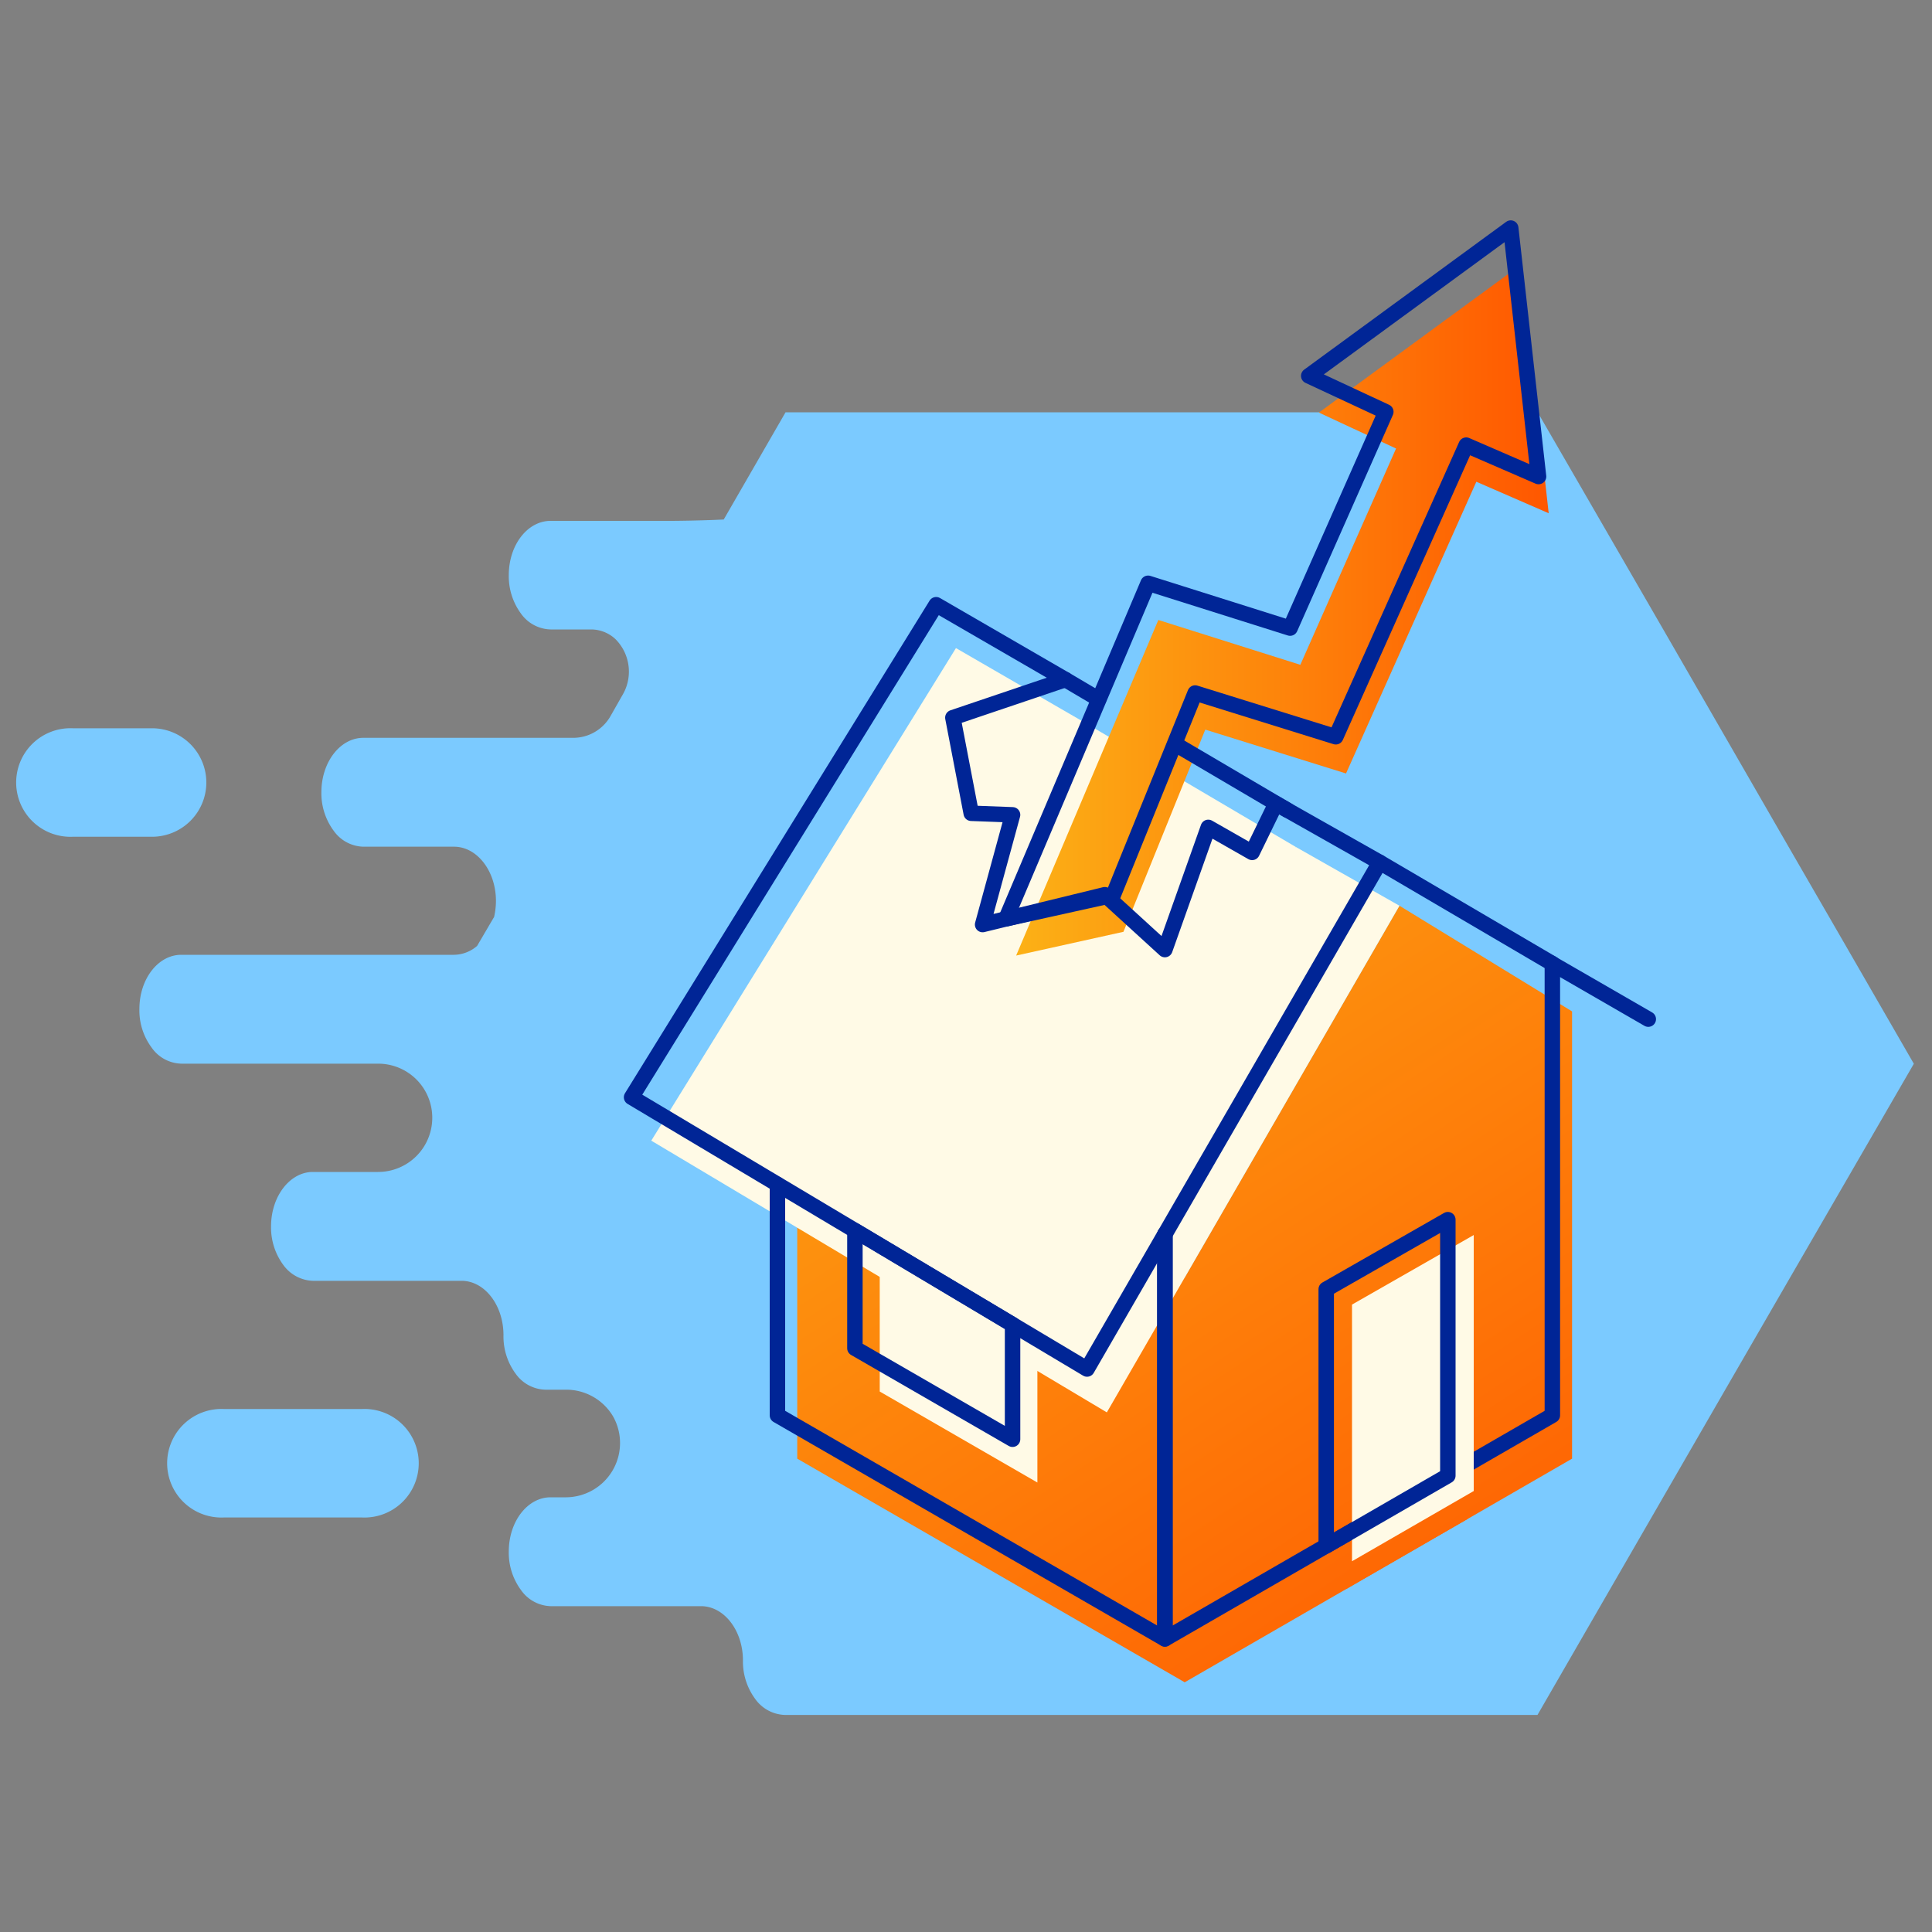 <svg id="Layer_1" data-name="Layer 1" xmlns="http://www.w3.org/2000/svg" xmlns:xlink="http://www.w3.org/1999/xlink" viewBox="0 0 200 200"><rect x="0" y="0" width="200" height="200" fill="#808080" stroke="none"/><defs><style>.cls-1{fill:#7bcaff;}.cls-2{fill:#fffae6;}.cls-3{fill:url(#linear-gradient);}.cls-4{fill:url(#linear-gradient-2);}.cls-5{fill:url(#linear-gradient-3);}.cls-6{fill:url(#linear-gradient-4);}.cls-7{fill:url(#linear-gradient-5);}.cls-8{fill:none;stroke:#002596;stroke-linecap:round;stroke-linejoin:round;stroke-width:1.6px;}.cls-9{fill:url(#linear-gradient-6);}.cls-10{fill:url(#linear-gradient-7);}</style><linearGradient id="linear-gradient" x1="61.23" y1="85.63" x2="135.21" y2="198.55" gradientUnits="userSpaceOnUse"><stop offset="0" stop-color="#fcb116"/><stop offset="1" stop-color="#ff5700"/></linearGradient><linearGradient id="linear-gradient-2" x1="91.86" y1="65.56" x2="165.84" y2="178.48" xlink:href="#linear-gradient"/><linearGradient id="linear-gradient-3" x1="64.49" y1="83.49" x2="138.48" y2="196.41" xlink:href="#linear-gradient"/><linearGradient id="linear-gradient-4" x1="93.56" y1="64.44" x2="167.55" y2="177.37" xlink:href="#linear-gradient"/><linearGradient id="linear-gradient-5" x1="105.19" y1="63.16" x2="160.32" y2="63.16" xlink:href="#linear-gradient"/><linearGradient id="linear-gradient-6" x1="142.83" y1="94.52" x2="160.71" y2="94.52" xlink:href="#linear-gradient"/><linearGradient id="linear-gradient-7" x1="160.6" y1="102.6" x2="170.63" y2="102.6" xlink:href="#linear-gradient"/></defs><title>No Arbitrary limits</title><path class="cls-1" d="M37.61,76.38c-2.4,0-4.34,2.52-4.34,5.63a6.52,6.52,0,0,0,1.28,4,3.88,3.88,0,0,0,3.06,1.64H47c2.39,0,4.34,2.52,4.34,5.61a7.54,7.54,0,0,1-.19,1.66h0l-1.76,3a3.7,3.7,0,0,1-2.39.92H18.77c-2.41,0-4.34,2.51-4.34,5.61a6.45,6.45,0,0,0,1.27,4,3.86,3.86,0,0,0,3.07,1.66H39.16A5.6,5.6,0,0,1,44,112.91h0a5.61,5.61,0,0,1-4.86,8.41H32.39c-2.38,0-4.33,2.52-4.33,5.63a6.52,6.52,0,0,0,1.27,4,3.94,3.94,0,0,0,3.06,1.64H47.78c2.39,0,4.34,2.52,4.34,5.63a6.49,6.49,0,0,0,1.27,4,3.9,3.9,0,0,0,3.07,1.64h2.16a5.63,5.63,0,0,1,4.87,2.81h0A5.62,5.62,0,0,1,58.62,155H57c-2.4,0-4.33,2.51-4.33,5.61a6.5,6.5,0,0,0,1.27,4A3.89,3.89,0,0,0,57,166.27H72.57c2.39,0,4.34,2.52,4.34,5.62a6.51,6.51,0,0,0,1.28,4,3.92,3.92,0,0,0,3.06,1.64h77.91l19.46-33.71,6.5-11.24,13-22.46-7.21-12.5-5.78-10-6.48-11.24-6.47-11.22-13-22.48H81.32l-6.4,11.1c-2.55.12-5,.14-5.57.14H57c-2.4,0-4.33,2.5-4.33,5.61a6.52,6.52,0,0,0,1.27,4A3.88,3.88,0,0,0,57,65.16h4.21a3.71,3.71,0,0,1,2.5,1A4.76,4.76,0,0,1,64.41,72L63.2,74.13a4.44,4.44,0,0,1-3.86,2.25Z"/><path class="cls-1" d="M37.49,145.86H23.16a5.62,5.62,0,1,0,0,11.23H37.49a5.62,5.62,0,1,0,0-11.23Z"/><path class="cls-1" d="M21.36,81a5.62,5.62,0,0,0-5.62-5.61H7.53a5.62,5.62,0,1,0,0,11.23h8.21A5.62,5.62,0,0,0,21.36,81Z"/><path class="cls-2" d="M112.34,74.83l21.79,12.84L131.7,98.22s-8.19,8.62-9.5,9-13.67-.11-15.41-.62-5.75-1.38-5.75-3-4.44-14.69-3.91-17.1,1.16-7,1.65-8S112.34,74.83,112.34,74.83Z"/><polygon class="cls-3" points="106.87 141.61 106.87 153.47 90.55 144.05 90.55 131.87 106.87 141.61"/><polygon class="cls-4" points="139.33 164.51 139.33 137.94 151.93 130.75 151.93 157.24 139.33 164.51"/><polyline class="cls-5" points="122.64 132.25 122.64 174.15 82.53 151 82.53 127.09"/><polyline class="cls-6" points="122.64 132.25 122.64 174.15 162.74 151 162.74 110.48 162.74 104.7 144.87 93.76 122.64 132.25"/><polygon class="cls-2" points="144.87 93.76 114.58 146.21 67.42 118.08 98.96 67.09 112.34 74.83 100.68 78.77 102.58 88.67 106.87 88.83 103.76 100.19 116.42 97.11 122.64 102.79 127.13 90.13 131.67 92.73 134.13 87.67 144.87 93.76"/><polygon class="cls-7" points="105.19 98.92 119.91 64.18 134.61 68.82 144.52 46.43 136.53 42.71 157.44 27.41 160.32 53.13 152.83 49.87 139.34 80.07 124.77 75.53 116.3 96.46 105.19 98.92"/><polyline class="cls-8" points="120.59 127.77 120.59 169.66 80.48 146.51 80.48 122.61"/><line class="cls-8" x1="160.71" y1="99.76" x2="142.83" y2="89.27"/><polyline class="cls-8" points="120.59 127.77 120.59 169.66 160.7 146.51 160.7 106 160.7 100.22"/><polygon class="cls-8" points="142.83 89.27 112.53 141.72 65.38 113.59 96.91 62.6 110.29 70.35 98.64 74.29 100.54 84.19 104.82 84.35 101.72 95.71 114.37 92.62 120.59 98.3 125.08 85.65 129.62 88.24 132.08 83.19 142.83 89.27"/><line class="cls-8" x1="160.6" y1="99.71" x2="170.63" y2="105.5"/><polygon class="cls-2" points="107.39 141.61 107.39 153.47 91.07 144.05 91.07 131.87 107.39 141.61"/><polygon class="cls-8" points="104.82 137.12 104.82 148.99 88.5 139.57 88.5 127.39 104.82 137.12"/><polygon class="cls-2" points="139.96 161.62 139.96 135.05 152.56 127.85 152.56 154.35 139.96 161.62"/><polygon class="cls-8" points="137.29 160.03 137.29 133.46 149.88 126.26 149.88 152.76 137.29 160.03"/><line class="cls-8" x1="133.28" y1="83.87" x2="121.69" y2="77.05"/><line class="cls-8" x1="113.73" y1="72.38" x2="110.29" y2="70.35"/><polygon class="cls-8" points="104.13 95.12 118.85 60.38 133.55 65.02 143.46 42.63 135.48 38.91 156.39 23.61 159.27 49.33 151.78 46.08 138.28 76.27 123.72 71.74 115.24 92.66 104.13 95.12"/><line class="cls-9" x1="160.71" y1="99.76" x2="142.83" y2="89.27"/><line class="cls-10" x1="160.6" y1="99.71" x2="170.63" y2="105.5"/></svg>